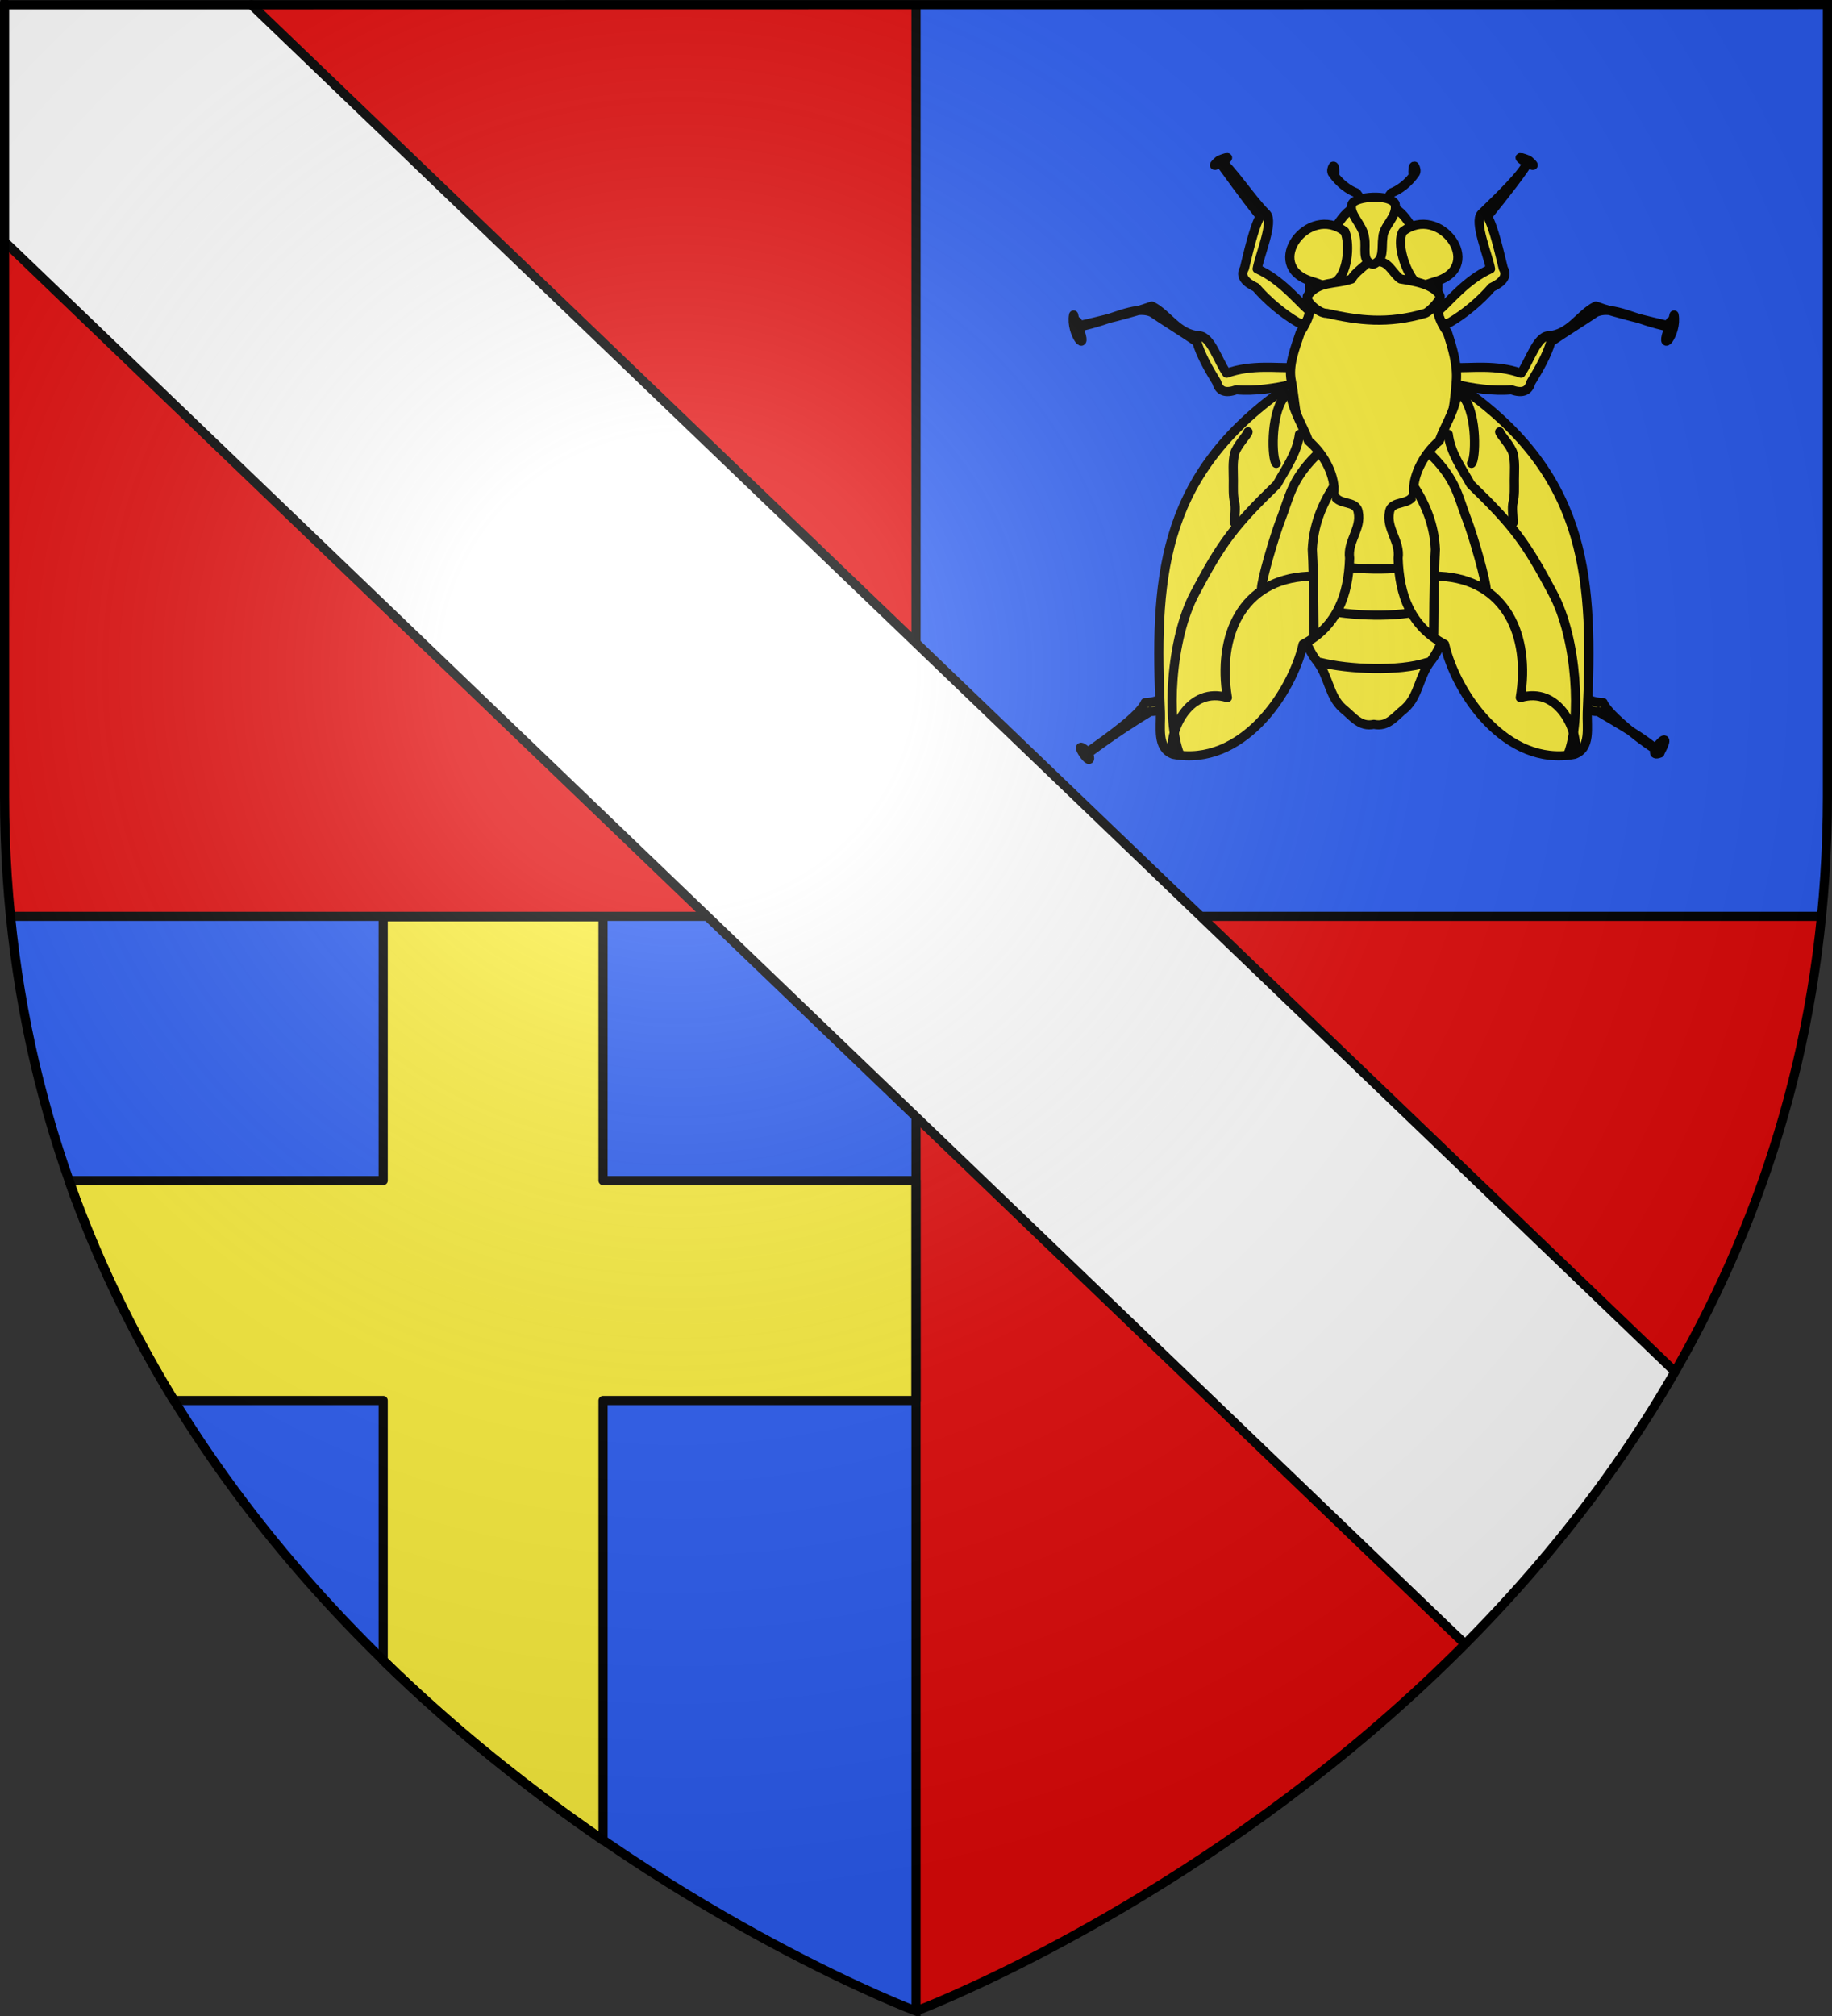 <svg height="660" width="600" xmlns="http://www.w3.org/2000/svg" xmlns:xlink="http://www.w3.org/1999/xlink"><rect width="100%" height="100%" fill="#333333" stroke="none"/><radialGradient id="a" cx="221.445" cy="226.331" gradientTransform="matrix(1.353 0 0 1.349 -77.629 -85.747)" gradientUnits="userSpaceOnUse" r="300"><stop offset="0" stop-color="#fff" stop-opacity=".314"/><stop offset=".19" stop-color="#fff" stop-opacity=".251"/><stop offset=".6" stop-color="#6b6b6b" stop-opacity=".125"/><stop offset="1" stop-opacity=".125"/></radialGradient><g><path d="m300 1.5v298.637h296.562c1.269-12.75 1.938-25.873 1.938-39.391v-259.246zm0 298.637h-296.562c25.57 256.446 296.562 358.363 296.562 358.363z" fill="#2b5df2" fill-rule="evenodd"/><path d="m1.5 1.5v259.246c0 13.518.669 26.641 1.938 39.391h296.562v358.26s270.894-101.918 296.553-358.318h-296.553v-298.578z" fill="#e20909" fill-rule="evenodd"/><g stroke="#000" stroke-width="3"><path d="m125.5 300.137v86.363h-102.916c9.171 26.051 20.907 50.023 34.357 72h68.559v85.129c23.967 23.397 48.813 42.928 72 58.854v-143.982h102.5v-72h-102.5v-86.363z" fill="#fcef3c" stroke-linecap="round" stroke-linejoin="round"/><path d="m3 300h592.713m-295.713 358.5v-657" fill="none"/></g></g><g><g fill="#fcef3c" stroke="#000" stroke-linecap="round" stroke-linejoin="round" stroke-width="2.399" transform="matrix(1.256 0 0 1.245 -393.782 -203.913)"><g fill-rule="evenodd"><g transform="translate(-193.404 -22.34)"><path d="m819.696 274.434c-5.724-.381-8.194-5.717-12.423-7.823-4.941 1.838-13.82 3.952-19.096 5.177-.459-2.754-.582.81-1.297-2.835-.93 4.971 4.199 10.932 1.262 3.151 8.624-1.642 14.563-5.844 19.151-3.816 2.619 1.818 9.144 5.927 11.742 7.775.898 3.287 3.084 7.187 5.173 10.605.627 2.421 2.309 2.94 5.107 1.956 4.515.431 10.348-.406 14.776-1.509 2.233-.769 1.324-2.494.059-4.349-3.969.251-10.764-.905-17.355 1.509-2.278-3.268-4.137-9.64-7.098-9.841z"/><path d="m910.635 274.434c5.724-.381 8.194-5.717 12.423-7.823 4.941 1.838 13.82 3.952 19.096 5.177.459-2.754.582.81 1.297-2.835.93 4.971-4.199 10.932-1.262 3.151-8.624-1.642-14.563-5.844-19.151-3.816-2.619 1.818-9.144 5.927-11.742 7.775-.898 3.287-3.084 7.187-5.173 10.605-.627 2.421-2.309 2.94-5.107 1.956-4.515.431-10.348-.406-14.776-1.509-2.233-.769-1.324-2.494-.059-4.349 3.969.251 10.764-.905 17.355 1.509 2.278-3.268 4.137-9.64 7.098-9.841z"/></g><g transform="translate(-193.61 -22.34)"><path d="m837.35 242.373c-4.082-4.041-9.44-12.479-12.245-14.181 6.593-2.669-4.646 4.087-.246.192 1.539 2.06 6.819 9.621 10.886 14.651-1.674 2.864-3.194 9.901-4.126 13.668-1.257 2.086.356 3.751 3.008 4.992 2.864 3.384 7.062 6.961 10.94 9.235 2.105 1.001 2.677-.801 3.089-2.936-2.959-2.543-7.392-8.302-13.706-11.159.693-3.795 4.335-12.3 2.399-14.462z"/><path d="m893.393 242.373c4.082-4.041 11.674-11.203 12.245-14.181-6.593-2.669 4.646 4.087.246.192-1.22 2.379-6.819 9.621-10.886 14.651 1.674 2.864 3.194 9.901 4.126 13.668 1.257 2.086-.356 3.751-3.008 4.992-2.864 3.384-7.062 6.961-10.94 9.235-2.105 1.001-2.677-.801-3.089-2.936 2.959-2.543 7.392-8.302 13.706-11.159-.693-3.795-4.335-12.3-2.399-14.462z"/></g><g transform="translate(-192.972 -22.34)"><path d="m861.702 239.681c-.147-1.1-.905-1.98-1.54-2.843-1.904-.714-4.332-2.386-6.268-5.223-.268-.583-.09-1.272.227-1.797.399-.131.32.723.39.997.068.458-.028.911.01 1.366"/><path d="m867.763 239.681c.147-1.1.905-1.98 1.54-2.843 1.904-.714 4.332-2.386 6.268-5.223.268-.583.09-1.272-.227-1.797-.399-.131-.32.723-.39.997-.068.458.028.911-.01 1.366"/></g><g transform="translate(-192.882 -22.34)"><path d="m819.606 364.492c-5.317 2.155-9.867 6.43-14.592 6.381-1.234 3.207-9.891 9.38-14.923 12.99-5.256-4.758 2.01 5.918.107.3 7.043-5.24 11.99-8.421 16.205-10.991 3.498.609 11.052-7.162 13.32-6.925 3.206 3.915 7.06-25.819 9.271-25.278 1.621 1.905-.629.202 1.459-1.904 4.251-1.582 9.134-4.88 12.637-7.805 1.674-1.667.103-2.822-1.845-3.939-3.462 1.958-10.08 3.882-14.958 8.93-3.845-2.439-4.792 25.98-6.68 28.242z"/><path d="m909.832 364.492c5.317 2.155 9.867 6.43 14.592 6.381 1.234 3.207 11.486 11.295 14.923 12.99 4.245-8.102-4.836 2.117-.107.3-2.894-3.325-11.99-8.421-16.205-10.991-3.498.609-11.052-7.162-13.32-6.925-3.206 3.915-7.06-25.819-9.271-25.278-1.621 1.905.629.202-1.459-1.904-4.251-1.582-9.134-4.88-12.637-7.805-1.674-1.667-.103-2.822 1.845-3.939 3.462 1.958 10.08 3.882 14.958 8.93 3.845-2.439 4.792 25.98 6.68 28.242z"/></g><path d="m671.761 354.255c3.627.757 5.334-1.919 8.116-4.197 3.626-3.265 3.613-8.501 6.765-12.477 5.813-7.334 12.058-34.127 5.355-47.167-1.751-3.353-1.458-7.284-2.111-10.929 2.45-4.435 2.991-10.504 3.38-15.455.339-4.312-.986-8.686-2.334-12.843-4.08-5.815-2.207-8.405-2.487-13.063.914-4.305-1.255-9.396-4.495-12.042-3.824-3.454-4.195-8.834-12.19-8.743-7.995-.091-8.366 5.288-12.19 8.743-3.24 2.646-5.409 7.737-4.495 12.042-.28 4.658 1.592 6.928-2.487 13.063-1.348 4.157-3.213 8.608-2.334 12.843 1.028 4.951.93 11.019 3.38 15.455-.653 3.645-.359 7.575-2.111 10.929-6.703 13.04-.458 39.833 5.355 47.167 3.152 3.977 3.139 9.212 6.765 12.477 2.782 2.277 4.489 4.954 8.116 4.197z"/><path d="m657.878 311.808c7.235 1.828 20.419 2.441 27.766 0"/><g transform="translate(-191.745 -22.34)"><path d="m855.957 247.021c-9.546-7.458-21.534 8.917-8.936 13.005 3.807 1.101 2.936 1.753 6.204.363 3.344-1.695 4.22-9.731 2.732-13.368z"/><path d="m871.055 247.021c9.546-7.458 21.534 8.917 8.936 13.005-3.807 1.101-2.616 1.434-5.885.043-2.399-2.836-4.775-9.92-3.051-13.049z"/></g><path d="m657.878 323.936c7.235 1.828 20.419 2.441 27.766 0"/></g><g transform="translate(-192.107 -22.34)"><g><g fill="#fcef3c" fill-rule="evenodd"><path d="m839.043 289.468c-31.112 22.965-32.349 49.478-30.839 84.023.17 3.887-1.035 9.345 3.341 10.989 17.902 3.391 30.938-16.067 33.88-28.948 8.808-4.634 11.829-12.934 12.128-22.66-.652-4.32 3.169-7.774 2.234-12.128-.535-3.331-5.475-1.438-6.378-4.834.557-3.925-2.076-10.043-6.612-13.88-1.262-3.613-3.653-7.165-4.504-11.516-3.079-1.32-1.418-2.379-3.25-1.047z"/><path d="m853.404 314.043c-3.281 5.11-5.287 10.45-5.58 16.555.443 7.397.38 22.484.473 22.854"/><path d="m844.468 300.319c-.581 4.855-3.55 8.981-5.844 13.167-11.166 10.886-14.487 15.418-21.434 28.657-6.41 12.095-7.428 33.436-3.998 42.247"/></g><path d="m846.702 337.66c-17.348.84-23.683 15.779-21.029 31.914-9.87-2.987-14.743 8.189-14.396 13.405" fill="none"/><path d="m848.617 306.064c-6.337 6.476-6.737 10.776-9.022 16.694-1.687 4.369-5.108 16.212-5.021 18.244" fill="#fcef3c" fill-rule="evenodd"/><path d="m831.064 299.681c0 .619-2.992 3.669-3.511 5.745-.558 2.23-.319 4.706-.319 7.021 0 1.941-.117 4.0.319 5.745.368 1.474 0 3.573 0 5.106v.319" fill="#fcef3c" fill-rule="evenodd"/><path d="m840.319 290.745c-3.44 4.836-3.021 16.143-1.915 17.234" fill="#fcef3c" fill-rule="evenodd"/></g><g transform="matrix(-1 0 0 1 1727.736 0)"><g fill="#fcef3c" fill-rule="evenodd"><path d="m839.043 289.468c-31.112 22.965-32.349 49.478-30.839 84.023.17 3.887-1.035 9.345 3.341 10.989 17.902 3.391 30.938-16.067 33.88-28.948 8.808-4.634 11.829-12.934 12.128-22.66-.652-4.32 3.169-7.774 2.234-12.128-.535-3.331-5.475-1.438-6.378-4.834.557-3.925-2.076-10.043-6.612-13.88-1.262-3.613-3.653-7.165-4.504-11.516-3.079-1.32-1.418-2.379-3.25-1.047z"/><path d="m853.404 314.043c-3.281 5.11-5.287 10.45-5.58 16.555.443 7.397.38 22.484.473 22.854"/><path d="m844.468 300.319c-.581 4.855-3.55 8.981-5.844 13.167-11.166 10.886-14.487 15.418-21.434 28.657-6.41 12.095-7.428 33.436-3.998 42.247"/></g><path d="m846.702 337.66c-17.348.84-23.683 15.779-21.029 31.914-9.87-2.987-14.743 8.189-14.396 13.405" fill="none"/><path d="m848.617 306.064c-6.337 6.476-6.737 10.776-9.022 16.694-1.687 4.369-5.108 16.483-5.021 18.516" fill="#fcef3c" fill-rule="evenodd"/><path d="m831.064 299.681c0 .619-2.992 3.669-3.511 5.745-.558 2.23-.319 4.706-.319 7.021 0 1.941-.117 4.0.319 5.745.368 1.474 0 3.573 0 5.106v.319" fill="#fcef3c" fill-rule="evenodd"/><path d="m840.319 290.745c-3.44 4.836-3.021 16.143-1.915 17.234" fill="#fcef3c" fill-rule="evenodd"/></g></g><path d="m657.878 337.979c7.235 1.828 20.419 2.441 27.766 0" fill-rule="evenodd"/><path d="m654.508 241.537c-.938 1.278 2.969 4.743 4.932 4.639 8.409 1.89 15.873 2.884 25.693 0 1.261-.436 4.333-3.827 3.881-4.639-1.629-2.926-6.489-3.769-10.269-4.379-1.917-1.248-2.873-4.208-5.323-4.531-.532-.378-2.681-1.662-3.214 0-.689 1.219-3.422 2.745-4.235 4.531-4.261 1.503-8.563.424-11.465 4.379z" fill-rule="evenodd"/><path d="m669.313 226.277c-.32-3.413-4.405-6.434-3.191-8.936.9-1.857 9.571-2.652 11.17 0 .795 3.428-3.046 5.612-3.191 8.936-.389 2.653.53 5.891-2.553 7.021-3.107-.766-1.683-4.333-2.234-7.021z" fill-rule="evenodd"/></g><g transform="translate(63.17 -980.984)"><path d="m-61.67 982.543v77.563l160.062 153.625 318.281 305.5c25.1-25.312 49.008-54.932 68.688-89.219l-309.469-297.031-156.75-150.438z" fill="#fff"/><g fill="none" stroke="#000" stroke-linecap="round" stroke-linejoin="round" stroke-width="3"><path d="m-61.67 1060.105 478.344 459.125"/><path d="m19.143 982.543 466.219 447.469"/></g></g></g><path d="m300 658.5s298.5-112.32 298.5-397.772c0-285.452 0-258.552 0-258.552h-597v258.552c0 285.452 298.5 397.772 298.5 397.772z" fill="url(#a)" fill-rule="evenodd"/><path d="m300 658.397s-298.5-112.303-298.5-397.709c0-285.406 0-259.13 0-259.13l597-.059v259.188c0 285.407-298.5 397.709-298.5 397.709z" fill="none" stroke="#000" stroke-width="3"/></svg>